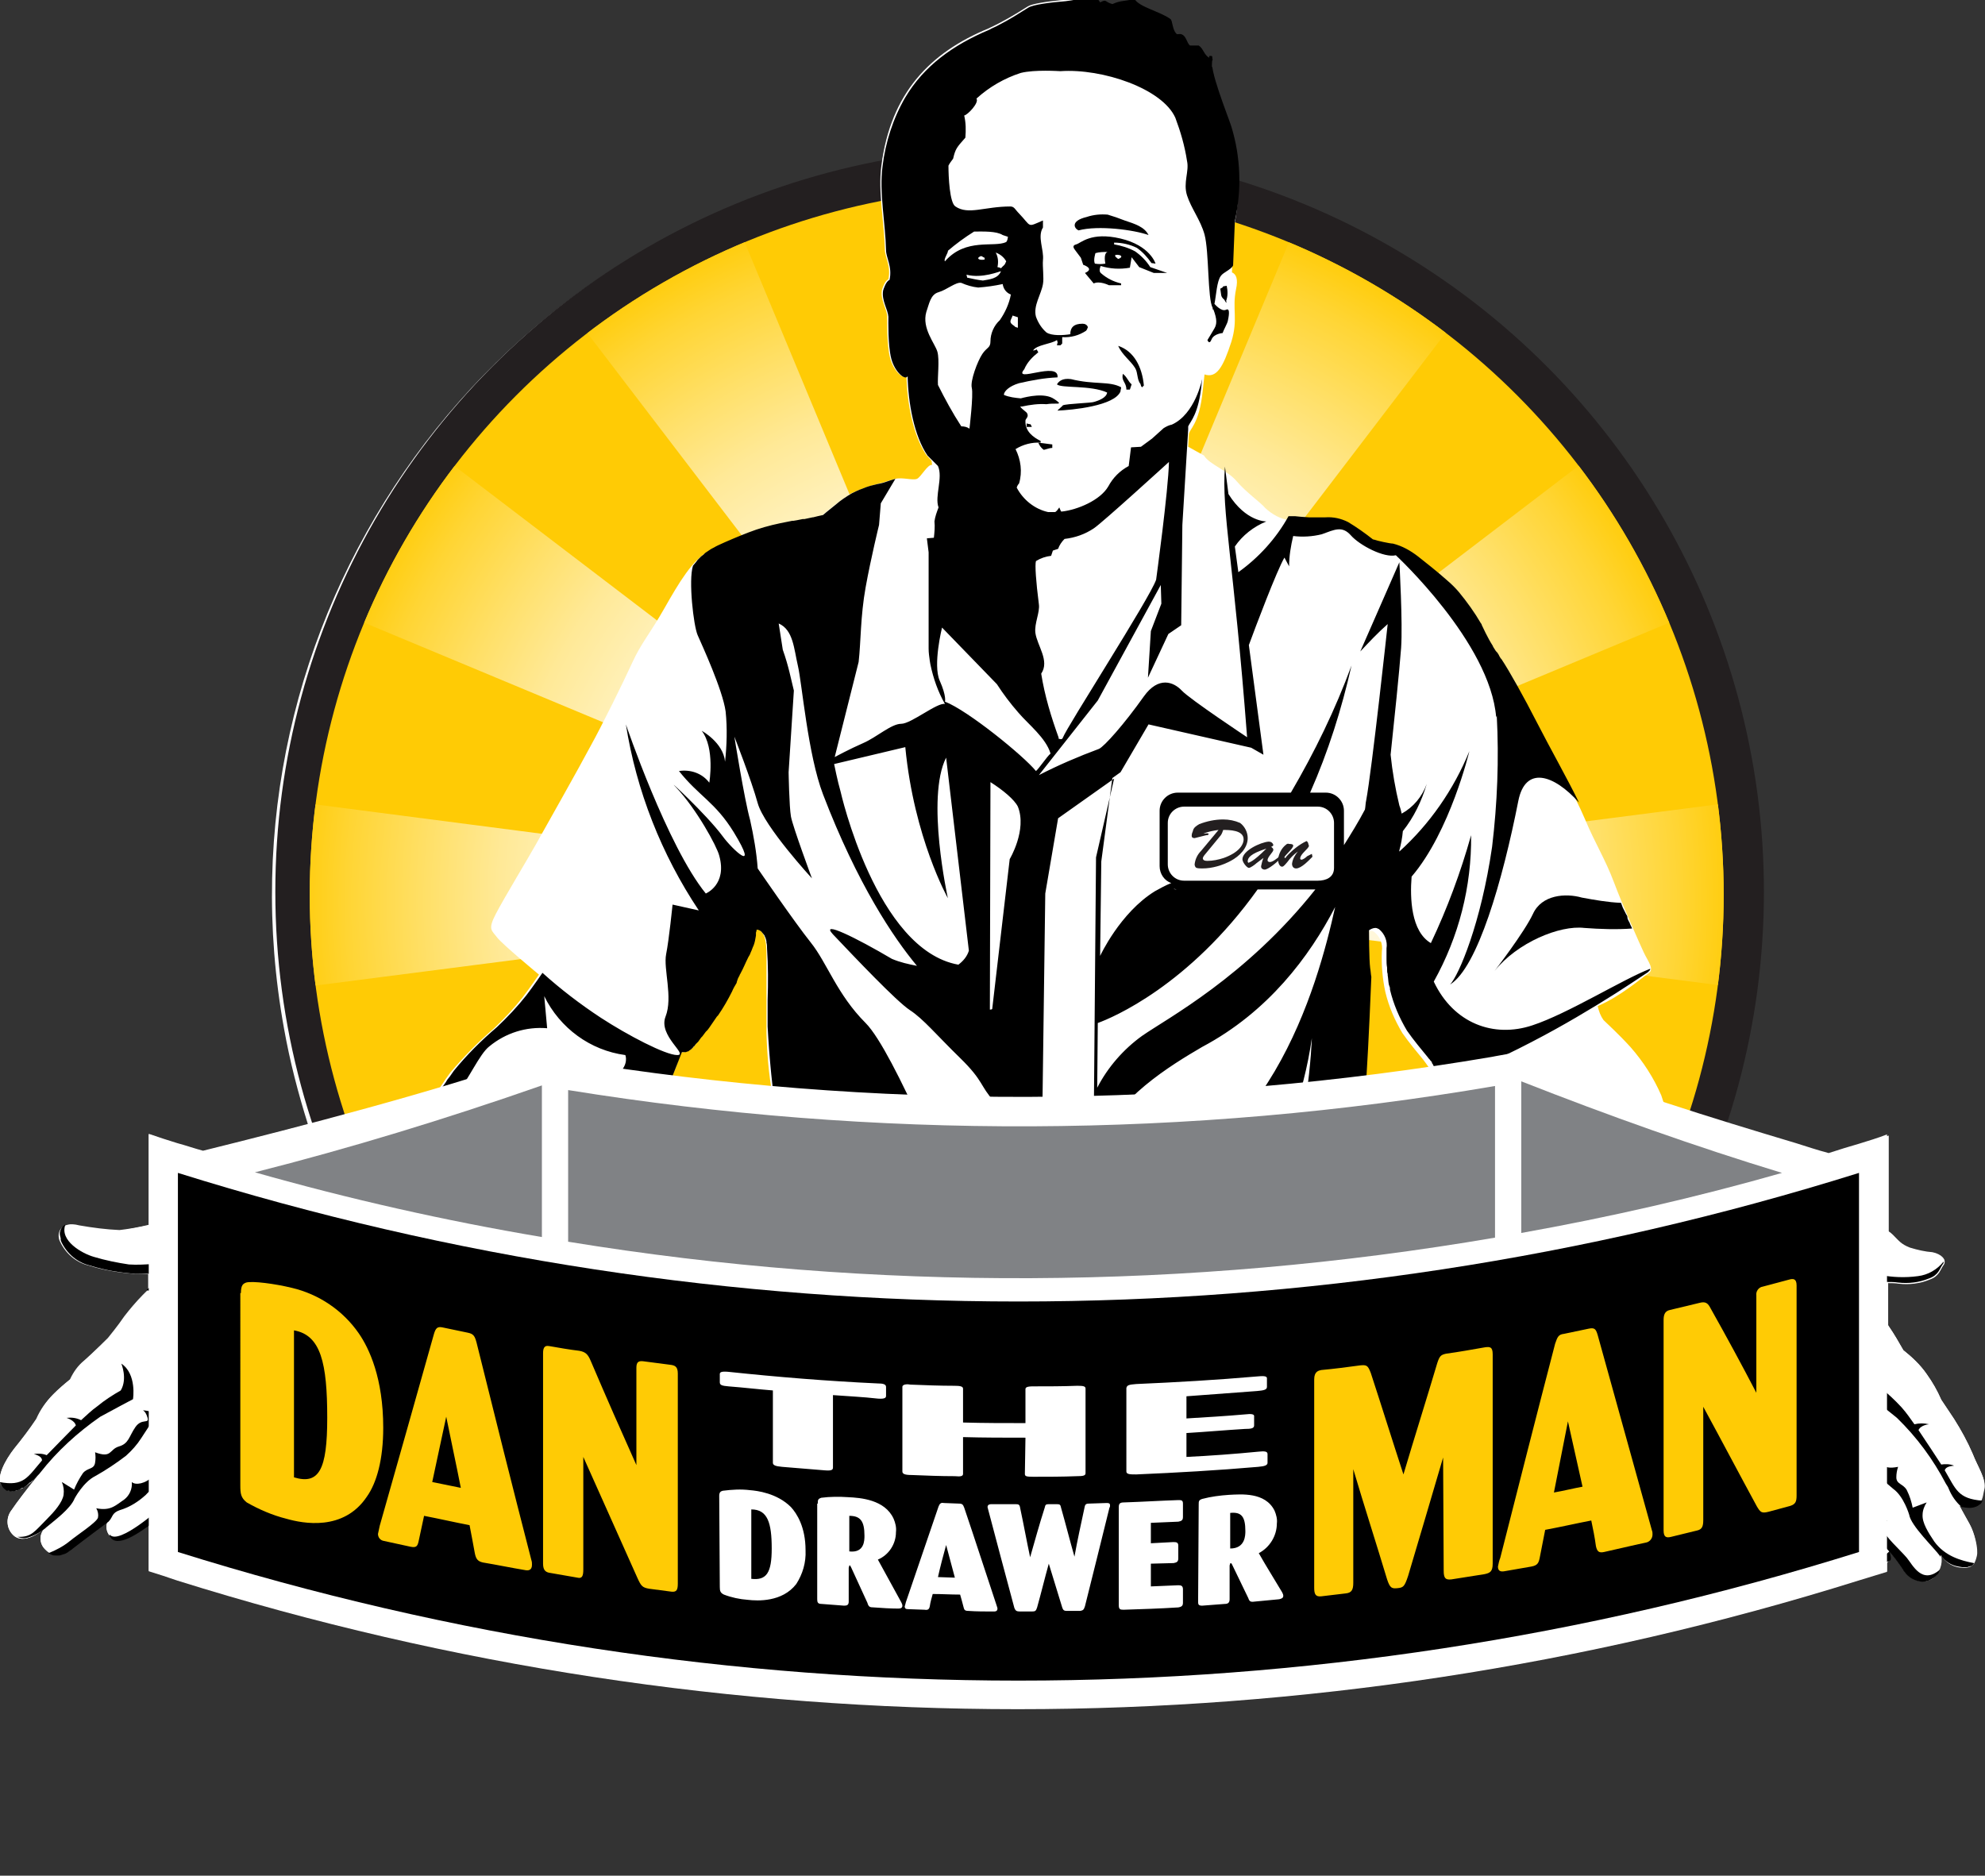 <?xml version="1.0" encoding="utf-8"?>
<!-- Generator: Adobe Illustrator 23.0.2, SVG Export Plug-In . SVG Version: 6.00 Build 0)  -->
<svg version="1.1" id="Layer_1" xmlns="http://www.w3.org/2000/svg" xmlns:xlink="http://www.w3.org/1999/xlink" x="0px" y="0px"
	 viewBox="0 0 340.3 321.6" style="enable-background:new 0 0 340.3 321.6;" xml:space="preserve">
<rect x="0" y="0" width="340.3" height="321.6" fill="#333333" stroke="none"/>
<style type="text/css">
	.st0{fill:#FFFFFF;}
	.st1{fill:#231F20;}
	.st2{clip-path:url(#SVGID_2_);}
	.st3{fill:#FFCB05;}
	.st4{fill-rule:evenodd;clip-rule:evenodd;fill:url(#SVGID_3_);}
	.st5{fill-rule:evenodd;clip-rule:evenodd;fill:#FFFFFF;}
	.st6{fill:none;}
	.st7{fill:#808285;}
</style>
<title>dan-logo</title>
<path class="st0" d="M338.2,249.3c-0.9-2.1-2-4.1-3.2-6c-1-1.5-2.2-3.3-2.2-3.3c-0.7-1.6-1.5-3-2.5-4.4c-1.1-1.6-2.5-2.9-4-4.1
	c-0.8-1.4-1.6-2.8-2.5-4.1l-0.1-0.2v-7.2c0.6,0,1.2,0,1.8,0.1c1.8,0.2,3.6,0,5.3-0.7c1.7-0.6,1.8-1.7,2.4-2.5s-0.4-1.8-1.9-2.1
	c-1.3-0.1-2.6-0.4-3.9-0.8c-1.5-0.6-1.8-1.1-2.9-2.2c-0.2-0.2-0.4-0.4-0.7-0.5v-16.6c-1.6,0.5-3.2,1-4.9,1.6s-3.4,1-5.2,1.6
	c-1.9-0.5-3.7-1.1-5.6-1.7c-4-1.2-8-2.4-12.1-3.7c21.5-67.2-15.6-139.1-82.8-160.5c-0.4-0.1-0.7-0.2-1.1-0.3c0-2.9-0.5-5.7-1.3-8.5
	c-0.6-1.9-4-10.2-3.2-11.5c-0.2-0.4,0.2-0.7-0.6-0.6v0.3c-0.9-0.5-1-1.6-1.8-2.1H204c-0.5-0.4-0.6-1.4-1.2-1.8s-0.9,0.1-1.2-0.3
	c-0.6-0.7-0.6-2.1-0.9-2.4c-1.7-1.3-5.5-2.1-6.2-3.5c-1.9,0.5-2.2,0.2-3.8,0.9c-1.4-0.4-0.9-0.9-2.1-0.3c-0.5-0.8-1.2-1.4-2.1-1.7
	c-0.5-0.3-8.9,0.3-10.3,1.2c-2.2,1.4-4.4,2.7-6.8,3.8c-9.8,4.1-16.4,10.7-18.2,22.8C82.1,40.5,36.1,107,48.7,176.4
	c1,5.6,2.4,11,4.1,16.4c-6.5,1.7-12.7,3.3-18,4.6c-1.5-0.4-2.9-0.9-4.4-1.3c-1.6-0.5-3.2-1-4.9-1.6v15.5c-1.6,0.4-3.3,0.7-5,0.9
	c-2.3-0.1-4.6-0.4-6.9-0.8c-3.4-0.9-3.7,1.6-3.1,2.7c1,2.1,2.8,3.6,5,4.1c2.5,0.8,5.1,1.2,7.7,1.4c0.8,0,1.6,0,2.2,0.1v2.8
	c-1.4,1.4-2.7,2.9-3.9,4.4c-1,1.5-2.8,3.7-2.8,3.7s-2.4,2.4-4.1,3.9c-1,0.8-1.8,1.9-2.4,3.2c-1,0.8-2,1.6-2.9,2.5
	c-1.2,1.2-2.2,2.6-2.9,4.2c-1.2,1.8-2.5,3.5-3.8,5.1C1,250.2-1,253.6,0.5,255c2.4,2.2,5.9-1.9,6.3-2.4c-2.1,2.6-4,5.1-4.8,6.3
	c-1.1,1.4-0.9,3.4,0.5,4.5c0,0,0,0,0,0c2.1,1.5,5.2-1.4,5.2-1.4c-1,1-1,2.6,0,3.6c0,0,0.1,0.1,0.1,0.1c1.4,1.5,3.3,0.6,4.7-0.5
	s6.1-4.6,6.1-4.6c-0.6,0.9-0.4,2.2,0.4,2.9c1.5,1.5,5.1-1.2,6.5-2.2v8c1.6,0.5,3.2,1,4.9,1.6c93.8,29.4,194.4,29.4,288.2,0
	c1.6-0.5,3.3-1,4.9-1.5V268c0.5-0.6,0.6-1.4,0.3-2.2c1,1.1,1.8,2.2,2.6,3.4c0.8,1.4,3.1,2.7,5,1.4c1.1-0.9,1.7-2.4,1.4-3.9
	c0.8,1.3,2.2,2.1,3.7,2.1c1.8,0.1,2.1-0.8,2.4-2s-0.4-4-1.2-5.4s-1.8-3.2-1.8-3.2c4.2,0.8,3.9-1.4,4.3-2.9S339,251.4,338.2,249.3z"
	/>
<circle class="st1" cx="174.8" cy="152.9" r="127.6"/>
<g>
	<defs>
		<circle id="SVGID_1_" cx="174.3" cy="153.4" r="121.2"/>
	</defs>
	<clipPath id="SVGID_2_">
		<use xlink:href="#SVGID_1_"  style="overflow:visible;"/>
	</clipPath>
	<g class="st2">
		<circle class="st3" cx="174.3" cy="153.4" r="121.2"/>
		
			<radialGradient id="SVGID_3_" cx="173.84" cy="169.42" r="124.24" gradientTransform="matrix(1 0 0 -1 0 324)" gradientUnits="userSpaceOnUse">
			<stop  offset="0.2" style="stop-color:#FFFFFF"/>
			<stop  offset="0.3" style="stop-color:#FFFEFB"/>
			<stop  offset="0.4" style="stop-color:#FFFCEE"/>
			<stop  offset="0.5" style="stop-color:#FFF7DA"/>
			<stop  offset="0.6" style="stop-color:#FFF1BC"/>
			<stop  offset="0.71" style="stop-color:#FFE997"/>
			<stop  offset="0.81" style="stop-color:#FFE069"/>
			<stop  offset="0.92" style="stop-color:#FFD534"/>
			<stop  offset="1" style="stop-color:#FFCB05"/>
		</radialGradient>
		<path class="st4" d="M190.2,30l-15.9,123.4L158.4,30H190.2z M222.2,38.6l-47.9,114.8l75.5-98.9L222.2,38.6z M273.2,77.9
			l-98.9,75.5l114.9-47.9L273.2,77.9z M297.7,137.5l-123.4,15.9l123.4,15.9L297.7,137.5z M98.7,54.5l75.5,98.9L126.4,38.5L98.7,54.5
			z M59.4,105.5l114.9,47.9L75.3,77.9L59.4,105.5z M50.8,169.4l123.4-15.9l-123.4-16L50.8,169.4z"/>
	</g>
</g>
<path class="st5" d="M338.2,249.3c-0.9-2.1-2-4.1-3.2-6c-1-1.5-2.2-3.3-2.2-3.3c-0.7-1.6-1.5-3-2.5-4.4c-1.1-1.6-2.5-2.9-4-4.1
	c-0.8-1.4-1.6-2.8-2.5-4.1c-1.1-1.5-2.4-2.9-3-3.9c-0.5-0.8-1-1.5-1.4-2.4l-0.1-2.2c1.5,1.4,3.9,0.8,6.2,1.1c1.8,0.2,3.6,0,5.3-0.7
	c1.7-0.6,1.8-1.7,2.4-2.5s-0.4-1.8-1.9-2.1c-1.3-0.1-2.6-0.4-3.9-0.8c-1.5-0.6-1.8-1.1-2.9-2.2s-2.1-1.1-3.5-1.1
	c-2.2-0.1-4.4-0.3-6.5-0.7c-1.8-0.3-2.4-1.2-4.2-1.2s-5.3,0.8-6.9,0.8s-6.1,0-7.2,0.1c-0.8,0-1.6-0.1-2.4-0.4
	c-0.3-0.9-0.7-1.8-1.1-2.6c-0.6-1-2.5-2.6-3.2-3.7c-1-1.7-1.7-3.6-2.1-5.5c-0.6-3.2-1.5-6.4-2.6-9.6c-1.3-3-3.1-5.8-5.3-8.3
	c-2.2-2.4-4-4-4.6-4.6c-0.5-0.7-0.8-1.5-1-2.4c4-1.7,7.6-4.9,8.7-5.6s-0.1-2.1-0.8-3.6s-3.6-8-5.1-12s-3.2-6.6-5-10.9
	s-5.6-10.8-8.2-15.8s-5.7-10.5-6.8-11.9c-1.1-1.6-2-3.2-2.8-4.9c-1.1-2-2.4-3.8-3.9-5.5c-2.1-2.2-4.5-4.3-6.9-6.1
	c-1.3-1-2.7-1.8-4.3-2.2c-0.6,0-3.5-0.7-3.5-0.7c-1.4-1.1-2.8-2.1-4.3-3c-1.7-1-3.5-0.8-5.1-0.8s-3.7-0.3-4.8-0.3
	c-1.6-0.2-3-1-4.2-2.1c-0.6-0.8-3.3-2.7-4.9-4.6s-4.6-2.8-5.6-4.4l-2.7-1.5l0.1-2c0-1.1,1.8-1.6,2.4-7.7c0.2-1.8,0.3-2.7,0.3-2.7
	c2.1,0.7,3.2-1.3,4.6-5.6c1.2-3.9,0.1-5.6,0.8-9c0.4-1.8,0-2.6-0.7-2.9l0,0l0.3-7.6c1.2-5.4,1-11-0.5-16.2c-0.6-1.9-4-10.2-3.2-11.5
	c-0.2-0.4,0.2-0.7-0.6-0.6v0.3c-0.9-0.5-1-1.6-1.8-2.1H204c-0.5-0.4-0.6-1.4-1.2-1.8s-0.9,0.1-1.2-0.3c-0.6-0.7-0.6-2.1-0.9-2.4
	c-1.7-1.3-5.5-2.1-6.2-3.5c-1.9,0.5-2.2,0.2-3.8,0.9c-1.4-0.4-0.9-0.9-2.1-0.3c-0.5-0.8-1.2-1.4-2.1-1.7c-0.5-0.3-8.9,0.3-10.3,1.2
	c-2.2,1.4-4.4,2.7-6.8,3.8c-9.9,4.1-16.7,11-18.3,23.5c-0.6,4.5,0.5,9.8,0.6,14.4c0,1.3,1.1,2.8,0.6,5.1c-0.6,0.2-1,1.5-1.1,1.8
	c-0.3,1.7,0.8,3.2,0.9,4.5c0,0.7-0.1,4.9,0.5,7.2s2.4,3.8,2.8,3c0.1,4.6,1.1,10.2,3.4,13.6l0.9,1l0.1,0.7c-0.8-0.1-1.9,2.1-2.6,2.4
	s-2.5-0.3-3.7,0s-2.2,0.7-2.8,0.8c-1.6,0.4-3.3,1-4.8,1.7c-1.8,1.2-3.5,2.5-5.1,3.9c-5.2,1.2-2.9,0.7-7.8,1.7
	c-4,0.9-7.9,2.4-11.5,4.3c-2.8,1.5-5.1,5.4-7.6,9.8s-4,6-5.5,9.3s-5.2,10.8-7.2,14.4c-1.9,3.6-8,14.4-9.4,16.9s-5.4,9.1-6.8,11.8
	s-0.7,2.8,0.2,4s7.2,6.4,7.2,6.4s-1.5,2.2-2.8,3.9c-1.5,1.9-3.2,3.7-5,5.4c-2.7,2.3-5.1,4.8-7.4,7.5c-2.2,3-4.1,6.3-5.7,9.7
	c-1.5,3.5-5,8.2-7.3,9.9s-5.8,5.1-8,6.7c-1.2,0.9-2.5,1.5-3.9,1.8c-2-0.7-4-1.2-6.1-1.5c-3.5-0.5-7.1-0.8-10.7-0.9
	c-3.7,0-7.1,0.4-8.8,0.4s-5,1-6.4,1c-2.3-0.1-4.6-0.4-6.9-0.8c-3.4-0.9-3.7,1.6-3.1,2.7c1,2.1,2.8,3.6,5,4.1
	c2.5,0.8,5.1,1.2,7.7,1.4c1.7,0,3.4,0.1,5.1,0.4c-2.6,2-4.8,4.3-6.8,6.9c-1,1.5-2.8,3.7-2.8,3.7s-2.4,2.4-4.1,3.9
	c-1,0.8-1.8,1.9-2.4,3.2c-1,0.8-2,1.7-2.9,2.6c-1.2,1.2-2.2,2.6-2.9,4.2c-1.2,1.8-2.5,3.5-3.8,5.1C1,250.2-1,253.6,0.5,255
	c2.4,2.2,5.9-1.9,6.3-2.4c-2.1,2.6-4,5.1-4.8,6.3c-1.1,1.4-0.9,3.4,0.5,4.5c0,0,0,0,0,0c2.1,1.5,5.2-1.4,5.2-1.4c-1,1-1,2.6,0,3.6
	c0,0,0.1,0.1,0.1,0.1c1.4,1.5,3.3,0.6,4.7-0.5s6.1-4.6,6.1-4.6c-0.6,0.9-0.4,2.2,0.4,2.9c1.5,1.5,5.4-1.5,6.7-2.4
	c0.9-0.7,1.7-1.5,2.4-2.5c1.9-0.7,5.8-4,5.8-4c2.3-1.4,4.5-2.9,6.6-4.4c0,0,1.8-0.3,3-0.6s1.9-0.3,9.1-4.4s8.4-9.2,8.4-9.2
	c1.3-1.6,3-3.9,5-5.2s6.1-3.5,7.6-4.6s7.6-5.8,10.4-7.1c3.6-1.9,7.1-4.1,10.4-6.5c2.4-1.7,6.3-4.8,8.1-6.3c1.5-1.5,2.9-3.2,4.1-4.9
	c2.1-3,3.9-6.3,5.4-9.7c1.6-3.6,2.7-6.2,3.5-7.8c0.5-1.1,0.9-2.3,1.1-3.5c0.9,0.1,1.8-0.3,2.4-1c0.8-1.1,2.8-4,4.7-6.6s2.4-4.9,3-6
	s0.8-1.7,1.4-2.9c0.6-1,1-2.2,1.3-3.3c0.2-0.9-0.2-2,0.9-1.1s1.1,2.9,1.1,4.6s0,10.8,0,13.1c0.1,3.5,0.4,7,1,10.4
	c0.4,2.2,0.7,4.5,0.8,6.8c0.2,2.4,1.8,11.7,1.8,11.7l96.6-0.2c0,0,0.7-5.5,1.1-9.2s0.4-7.9,0.7-10.3s0.5-9.4,0.9-13.1
	c0.3-2.3,0.2-4.6-0.2-6.8c-0.2-1.5-0.2-6.5-0.2-6.5s0.9-0.8,1.7-0.2c1,0.8,1.5,2.1,1.3,3.3c-0.1,2.3,0.1,4.7,0.6,7
	c0.6,2.5,1.6,4.8,2.9,7c1.1,1.6,2.7,3.5,3.6,4.6c0.6,0.8,1.2,1.6,1.6,2.5c0.5,0.3,1.1,0.5,1.7,0.5c0.2,1.3,0.5,2.5,1,3.6
	c0.6,1.1,1.1,3.2,2.1,5.4s2.2,5.7,3.8,9.2s4.9,6.8,6.8,8.7s7,5.1,8.7,6.6s3.2,3,4.8,4.7c1.4,1.6,3,3.1,4.8,4.3c1.3,0.6,3,1.4,3,1.4
	c0.4,2.1,1.1,4.1,1.9,6c1.1,2.1,2.2,5.4,4.1,7c1.8,1.7,3.5,3.4,5,5.3c2.3,1.8,4.8,3.4,7.5,4.7c1.9,1,3.8,2.2,5.5,3.5
	c2.1,1.2,4.2,4.4,6.2,6.8s4.2,4.8,5.7,5.7s3.9,1.1,5,0.4s0.5-2.4,0.5-2.4c1,1.1,1.8,2.2,2.6,3.4c0.8,1.4,3.1,2.7,5,1.4
	c1.1-0.9,1.7-2.4,1.4-3.9c0.8,1.3,2.2,2.1,3.7,2.1c1.8,0.1,2.1-0.8,2.4-2s-0.4-4-1.2-5.4s-1.8-3.3-1.8-3.3c4.2,0.8,3.9-1.4,4.3-2.9
	S339,251.4,338.2,249.3z"/>
<path class="st6" d="M169.8,134.1l-0.1,39c0.2,0,0.3-0.1,0.4-0.1l3-25.7c0,0,3-5,1.3-9C173.9,137.1,172,135.5,169.8,134.1z"/>
<path class="st6" d="M165,73.1c0.5,0,1,0.1,1.4,0.4c0,0,0.6-5.8,0.4-7s1-4.6,1.8-5.8s1.4-1,1.4-2.2c0-1.4,0.6-2.7,1.6-3.6
	c0.9-1.3,1.6-2.8,1.9-4.4c-0.7-0.3-1.2-1-1.3-1.8c-1.4,0.3-2.8,0.5-4.2,0.6c-1-0.1-2-0.4-2.9-0.8c-0.9-0.2-2.6,1.2-3.9,1.6
	s-1.6,2-2.1,3.4c-0.9,2.7,1.5,5.4,1.9,6.8s0,4.4,0.4,5.7C162.3,68.4,163.6,70.8,165,73.1z"/>
<path class="st6" d="M168.8,44.4v-0.3c-0.3-0.1-0.3-0.2-0.6-0.3C167.3,44.2,167.7,44.7,168.8,44.4z"/>
<path class="st6" d="M162.6,154c0,0-5.8-10.3-7.3-25.9L143,131c0,0,0.6,3,1.1,4.7c0,0,6.1,27.2,20.2,29.7c0.8-0.6,1.5-1.4,1.9-2.4
	l-3.9-33.1C158.9,136.8,162.6,154,162.6,154z"/>
<path class="st6" d="M188.2,175.4l-0.1,11.1c1.9-3.5,4.5-6.6,7.7-8.9c4.3-2.9,17.8-10.1,29.6-25.1h-9.9
	C203.8,169.1,190.7,174.5,188.2,175.4z"/>
<path class="st6" d="M177.5,108.6c0.3,2.2,2.5,4.8,1,7c0.6,3.8,1.7,7.4,3,11c0,0,0,0.1-0.1,0.1c0.4,0.2,0.7,0.2,0.8-0.1
	c0.7-1.8,14.9-23.8,16-27.1c0,0,2.1-15.3,2.2-20.2c0,0-11.4,10.5-12.9,11.4c-1.5,1-3.2,1.6-5,1.8c-0.5,0.4-0.8,1-1.1,1.7l-0.9,0.3
	l-0.3,0.9c-0.9,0-1.9,0.3-2.6,0.9c-0.2,0.6,0,3.5,0.5,7.4C178.3,105,177.3,106.9,177.5,108.6z"/>
<path class="st6" d="M165.8,47.6c0.9,0.3,1.8,0.4,2.7,0.5c1.1-0.2,2.6-0.3,3.1-1.6c-0.2,0-3.2,1.3-5.9,0.5
	C165.7,47.2,165.8,47.4,165.8,47.6z"/>
<path class="st6" d="M180.1,129.1c-0.8-2.7-3.8-5-5.5-7c-1.3-1.6-2.5-3.2-3.7-4.9l-9.4-9.7c0,0-1.5,6.4-0.4,9.1s0.9,3.6,0.9,3.6
	c3.9,1.5,13.5,9.3,15.6,11.8C178.1,131.7,179.5,129.7,180.1,129.1z"/>
<path class="st6" d="M172.5,41.5c0.2-0.3,0.2-0.3,0.3-0.9l-0.9-0.3c-1.1-0.7-3.2-0.6-4.9-0.6c-1.6,0.9-3.1,2-4.6,3.3
	c0.2,0.4-0.8,1.5-0.5,1.8C165.6,40.7,170.4,42.5,172.5,41.5z"/>
<path class="st6" d="M173.9,55.9c0.3,0.2,0.1,0.1,0.6,0.3v-1.8l-0.9-0.3C173.3,55,172.8,55.2,173.9,55.9z"/>
<path class="st6" d="M172.5,44.7c-0.4-0.7-1-1.3-1.8-1.5c0.4,0.8,0.5,1.7,0.3,2.5c0.1,0,0.5,0.2,0.6,0.2
	C172.1,45.4,172.2,45.5,172.5,44.7z"/>
<path class="st6" d="M187.9,43.3c0,0-0.4,1.2-0.1,1.8c0.6,0.1,1.2,0.1,1.8,0c0,0-0.4-1.8,0.4-2C189.3,43.1,188.6,43.1,187.9,43.3z"
	/>
<path class="st6" d="M191.2,43.7c0,0.1,0,0.2,0,0.3c0.3,0.1,0.2,0.2,0.5,0.4C192.6,44.1,192.3,43.6,191.2,43.7z"/>
<path d="M3.1,255.5l0.3-0.1l0.1-0.1c0.1-0.1,0.2-0.1,0.3-0.2H4c0.3-0.2,0.6-0.4,0.8-0.6l0.1-0.1l0.2-0.2l0.2-0.1l0.2-0.2l0.2-0.1
	l0.1-0.1l0.4-0.4c0.2-0.3,0.5-0.5,0.7-0.8c2.9-3.7,6.4-6.9,10.3-9.6c2-1.1,5.6-3,5.6-3s0.7-4.3-2-6.1c0,0,1.1,2.6-0.1,4.6
	c-1.4,0.8-2.8,1.7-4,2.7c-1,0.7-1.9,1.6-2.8,2.4c-0.8-0.4-1.6-0.5-2.5-0.4c0,0,1.4,0.4,1.6,1.3c-1.8,1.8-3.8,3.9-4.7,4.8l-0.3,0.3
	c-0.7-0.3-1.5-0.3-2.2-0.2c1.1,0.3,1.4,0.7,1.4,1.1c-2.5,2.9-3.1,4.5-7.3,3.7l0,0H0c0,0.2,0.1,0.3,0.2,0.5c0,0,0,0.1,0,0.1
	c0.1,0.1,0.2,0.3,0.3,0.4c0.1,0.1,0.3,0.2,0.4,0.3l0.1,0.1c0.1,0.1,0.2,0.1,0.3,0.1h0.1c0.1,0,0.2,0,0.3,0.1h0.1
	c0.3,0,0.6,0,0.9-0.1L3.1,255.5z"/>
<path d="M195.5,65.8c0.2,0.5,0,0.3,0.3,0.6l0.3-0.3c-0.3-3.2-1.7-5.9-4.4-6.8c0.7,1.6,2.1,2.5,2.9,3.8
	C195.1,63.9,194.9,65.1,195.5,65.8z"/>
<path d="M20.6,258.9c1.7-0.5,3.2-1.5,4.4-2.6c0.8-1,3.3-2.5,4-3.1c0.9-1,1.7-2.1,2.1-3.3c0.2-0.8,1.5-0.8,3.5-1.2s2-1.3-0.5-1.5
	s-2.8-0.7-3.5-0.2c-0.8,0.5-1.3,1.2-1.5,2.1c-0.2,1-1.1,1.7-2.1,1.5c0,0,0,0-0.1,0c0.3,0.9,0,1.8-0.7,2.5c-1.2,1.3-3,1.6-3.6,1
	c0.1,1.2-0.4,2.3-1.3,3c-1.5,1-2.3,2-4.8,1.5c0.3,0.5,0.4,1.1,0.3,1.6c-0.2,0.8-3.6,3-4.8,4c-1.1,0.9-2.4,1.6-3.7,2.1l0,0
	c0.2,0.1,0.4,0.2,0.6,0.3l0,0c0.2,0.1,0.4,0.1,0.6,0.1c0.1,0,0.2,0,0.3,0H10c0.2,0,0.3,0,0.5-0.1h0.1l0.2-0.1l0.1,0
	c0.3-0.1,0.5-0.2,0.8-0.4l0.1-0.1c0.3-0.2,0.5-0.3,0.7-0.5c1.4-1.1,6.1-4.6,6.1-4.6C19.4,260.1,19.1,259.4,20.6,258.9z"/>
<path d="M41.3,247.3c-0.7,1.1-1.5,2.2-2.4,3.1c-1.7,1.3-3.4,2.5-5.2,3.6c-2,1.2-4.9,3.9-6.1,2.9s0.2,1.4,0.2,1.4s-7.5,6.8-9,4.8v0.3
	c0.1,0.1,0.2,0.2,0.3,0.4c1.5,1.5,5.4-1.5,6.7-2.4c0.9-0.7,1.7-1.5,2.4-2.5c1.9-0.7,5.8-4,5.8-4c2.3-1.4,4.5-2.9,6.6-4.4
	c0,0,1.8-0.3,3-0.6s1.9-0.3,9.1-4.4c0.4-0.2,0.8-0.5,1.2-0.7l0.3-0.2c0.3-0.2,0.5-0.4,0.8-0.5l0.3-0.2c0.3-0.2,0.6-0.4,0.8-0.7
	s0.2-0.2,0.3-0.3l0.4-0.4l0.4-0.4l0.3-0.3c0.3-0.3,0.5-0.6,0.8-0.8l0.1-0.1l0,0C58.4,240.9,45.9,247.8,41.3,247.3z"/>
<path d="M12.8,256.9c0,0,1.5-2.8,3.5-3.8c1.8-1,3.6-2.2,5.3-3.5c1-0.9,1.9-1.9,2.6-3l1.5-2.3l1.3,1.3c0,0,0.7-2,0.3-2.8
	s-2.8-1-2.8-1s0.5,0.2,0.8,1.3s-1,0-2.1,1.6s-1.1,2.8-2.8,3.3s-1.2,2.1-4.1,1c0.1,0.6,0.1,1.2,0,1.8c-0.2,1.2-1.3,0.8-2.1,1.8
	c-0.6,0.9-1.1,1.8-1.5,2.8l-2.1-1.3c0.3,0.7,0.4,1.4,0.3,2.2c-0.2,1.3-1.6,2.9-2.8,4.1c-2.2,2.2-2.7,3.2-5.1,3.1H3
	c0.5,0.2,1,0.3,1.5,0.2l0,0c1.2-0.3,2.3-0.9,3.3-1.7l0,0l0.1-0.1C9.2,260.8,12.1,258.7,12.8,256.9z"/>
<path d="M312.3,221.6c-8.4,3.8-14.8,0.5-14.8,0.5C301.8,228.8,312.3,221.6,312.3,221.6z"/>
<path d="M42.5,237.5c2.5-3.9,5.8-7.2,9.7-9.7C52.2,227.8,44.3,230,42.5,237.5z"/>
<path d="M319.2,220.2l-0.1-1.4l0,0c1.1,1,2.8,1,4.5,1c0.6,0,1.2,0,1.8,0.1c1.8,0.2,3.6,0,5.3-0.7c1.7-0.6,1.8-1.7,2.4-2.5
	c0.1-0.1,0.1-0.2,0.1-0.3c0,0,0-0.1,0-0.1c-1.1,1.4-2.7,2.3-4.4,2.5c-2.2,0.3-4.4,0.2-6.5-0.2c-1.8-0.4-3.9-1.4-5.8-0.6
	c-1.4,0.7-2.7,1.8-3.6,3.1c1.3-0.8,2.9-1.3,4.4-1.4C317.9,219.8,318.6,220,319.2,220.2z"/>
<path d="M296.2,224.8c3.1,4.2,5.9,8.7,8.2,13.4C303.7,232.8,300.7,227.9,296.2,224.8z"/>
<path d="M262.8,156.7c-1.5,3.2-6.6,9.8-6.6,9.8c3.9-4.9,11.2-7.9,15.4-7.4c2.7,0.2,5.5,0.3,8.2,0.1c-0.1-0.3-0.3-0.6-0.4-0.9
	c0-0.1-0.1-0.2-0.2-0.4s-0.2-0.4-0.2-0.6s-0.1-0.4-0.2-0.5l-0.2-0.4l-0.3-0.6l-0.1-0.2l-0.3-0.8c-2.3-0.1-4.5-0.5-6.7-0.9
	C268.4,153.1,264.3,153.4,262.8,156.7z"/>
<path d="M43,226.5c2.8-0.1,5.6-0.4,7.3-3c-5.1,2.2-10.9,2-15.9-0.4C34.5,223.1,36.3,226.7,43,226.5z"/>
<path d="M10.4,212.3L10.4,212.3c0,0.1,0,0.2,0,0.2c0,0,0,0,0,0.1c0,0.1,0.1,0.2,0.1,0.3c1,2.1,2.8,3.6,5,4.1
	c2.5,0.8,5.1,1.2,7.7,1.4c0.5,0,1.1,0,1.5,0h0.5l0,0h0.3h0h0.5l0,0h0.2l0,0h0.4l0.6,0.1l0,0h0.2h0.3l0,0H28h0.2h0.1
	c-0.2,0.1-0.4,0.3-0.6,0.4l-0.1,0.1l-0.7,0.6l-0.1,0.1c-0.2,0.2-0.5,0.5-0.8,0.7l0,0l-0.9,0.8c1.6,0.4,3.2,0.5,4.8,0.5
	c2-0.2,4.7-1.8,3.6-3s-4.7-1.9-7-2c-1.5,0.1-3,0.2-4.4,0.1c-2-0.3-4-0.7-6-1.3c-2.1-0.6-5.9-2.8-4.9-5.5h-0.1
	c-0.6,0.4-1,1.2-0.8,1.9L10.4,212.3z"/>
<path d="M184.9,39.5c3.4-0.9,9.5-0.1,12,0.8c-0.7-1.4-2.3-1.9-4.1-2.5c-1-0.4-1.9-0.7-2.9-1c-1.2-0.1-2.4,0-3.6,0.4
	C183.4,37.9,184.2,39.2,184.9,39.5z"/>
<path d="M176,73.2h0.9c-0.4-0.7,0.1-0.3-0.9-0.6C176,72.8,176,73.1,176,73.2z"/>
<path d="M178.9,77.1c0.1,0.1,0.9-0.3,1.5-0.3v-0.6l-2.4-0.3C178.2,76.4,178.5,76.8,178.9,77.1z"/>
<path d="M187.6,68.9c-0.4,0.2-4.7,0.3-5.4,0.6c0,0.1-0.9,0.8-0.9,0.9c2.5-0.1,9.8-0.8,10.8-3.3c0-0.4,0.1-0.3,0.1-0.7
	c-2-1.1-4.6-0.4-8.6-1.4c-1.5-0.2-2.1,0.4-2.4,0.9c0.7,0.7,5.8,0.1,8.6,1.4C189.7,68.2,188.3,68.7,187.6,68.9z"/>
<path d="M200.1,46.8l-2.9-1c-0.7-1.1-1.6-2-2.6-2.7c-1.1-0.6-2.4-1-3.6-1.2v-0.3c1.3,0,2.7,0.3,3.9,0.9c1,0.7,1.8,1.6,2.5,2.6
	l0.7,0.1c0,0-0.9-3.1-6-4.3s-6.8,0.8-7.6,1s-0.4,0.7-0.1,1.1c0.6,0.8,0.9,1.2,0.9,1.2l0.4,1.2c0,0,0.9,0.3,1,0.7s-0.7,0.7-0.7,0.7
	l1.5,1.8c1-0.5,2.6,0.3,2.6,0.3h2.1v-0.3c-1.3-0.3-2.5-0.9-3.5-1.8c-0.4-0.4,0-1.2,0-1.2c1.6,0.5,3.3,0.6,5,0.3l0.3-1.8l1.3,1.7
	l2.5,1L200.1,46.8z M189.5,45.2c-0.6,0.1-1.2,0.1-1.8,0c-0.3-0.6,0.1-1.8,0.1-1.8c0.7-0.2,1.4-0.2,2.1-0.2
	C189.1,43.4,189.5,45.2,189.5,45.2z M191.7,44.4c-0.3-0.2-0.2-0.2-0.5-0.4c0-0.1,0-0.2,0-0.3C192.3,43.6,192.6,44.1,191.7,44.4z"/>
<path d="M326.9,267.1c-1-1.2-4-3.9-4-4.8c0-0.6,0.2-1.1,0.6-1.6c-2.5,0-3.2-1.1-4.5-2.3c-0.8-0.9-1.1-2.1-0.8-3.2
	c-0.8,0.5-2.5-0.1-3.4-1.6c-0.6-0.7-0.6-1.7-0.2-2.6c-1,0-1.8-0.8-1.8-1.8c0,0,0,0,0-0.1c0-0.9-0.4-1.8-1.1-2.4
	c-0.6-0.6-1-0.2-3.5-0.5s-2.6,0.7-0.8,1.4s3.2,0.9,3.2,1.8c0.3,1.3,0.8,2.5,1.5,3.6c0.5,0.8,2.7,2.7,3.3,3.8c1,1.4,2.4,2.6,3.9,3.4
	c1.4,0.8,1,1.4,1.5,2.2c0,0,1.7,2.1,2.9,3.4l0,0c1,1.1,1.8,2.2,2.6,3.4c0,0.1,0.1,0.2,0.2,0.3c0.7,1,1.8,1.6,3,1.7
	c0.7,0,1.3-0.2,1.9-0.6c0.1-0.1,0.3-0.2,0.4-0.3l0.1-0.1c0.1-0.1,0.1-0.2,0.2-0.2l0.1-0.1c0.1-0.1,0.1-0.2,0.2-0.3c0,0,0-0.1,0-0.1
	c0.1-0.1,0.1-0.2,0.2-0.4C329.5,271.8,327.9,268.3,326.9,267.1z"/>
<path d="M210.3,49l-0.6,0.1c-0.2,0.3,0,0.1-0.5,0.4c0.2,1.1,0,1.3,0.7,1.9c0.3,0.5,0.1,0.3,0.4,0.5l-0.1-0.3
	C210.5,50.8,210.5,49.9,210.3,49z"/>
<path d="M333.4,252.1c0.1-0.4,0.5-0.7,1.6-0.8c-0.7-0.3-1.5-0.3-2.2-0.2c-0.1-0.1-0.1-0.2-0.2-0.3c-0.7-1.1-2.3-3.5-3.7-5.6
	c0.4-0.9,1.8-1,1.8-1c-0.8-0.2-1.7-0.2-2.5,0c-0.7-1-1.4-2-2.2-2.9c-1.1-1.2-2.3-2.3-3.5-3.3c-0.8-2.2,0.7-4.5,0.7-4.5
	c-2.9,1.3-3,5.7-3,5.7s3.2,2.4,5,3.9c3.4,3.3,6.2,7.1,8.4,11.3c0.2,0.3,0.4,0.6,0.5,0.9c0.5,1.2,1.2,2.2,2.2,3.1
	c0.3,0,0.6,0.1,0.8,0.1l0,0c0.7,0.1,1.5,0,2.1-0.4l0,0c0.1-0.1,0.2-0.2,0.3-0.2l0,0c0.2-0.2,0.3-0.4,0.4-0.6
	C335.6,257,335.3,255.3,333.4,252.1z"/>
<path d="M193.1,66.8h0.6l0.3-0.9c-0.6-0.5-0.8-1.3-1.5-1.8C192.2,65.4,193.1,65.5,193.1,66.8z"/>
<path d="M331.6,264.3c-1-1.5-2.1-3.2-2-4.6c0-0.7,0.3-1.5,0.7-2.1l-2.4,0.9c-0.2-1-0.5-2-1-3c-0.6-1.1-1.8-1-1.8-2.2
	c0-0.6,0.1-1.2,0.3-1.8c-3.1,0.6-2.4-0.9-3.9-1.7s-1.3-1.9-2.2-3.8s-2.4-0.9-1.8-2s1-1.2,1-1.2s-2.5-0.3-2.9,0.5s-0.2,2.8-0.2,2.8
	l1.5-1.1l1,2.5c0.5,1.2,1.2,2.4,2.1,3.4c1.4,1.6,2.9,3,4.6,4.4c1.8,1.3,2.7,4.4,2.7,4.4c0.3,1.9,4.2,5.6,5.3,7.1c0,0,0,0.1,0.1,0.1
	c0-0.2,0-0.3,0-0.3l0,0c0.7,1.1,1.8,1.8,3.1,2l0.6,0.1h0.7c0.1,0,0.3,0,0.4-0.1h0.1c0.1,0,0.2-0.1,0.3-0.1l0.1,0
	c0.1-0.1,0.2-0.1,0.2-0.2l0.1-0.1c0.1-0.1,0.1-0.1,0.1-0.2c0,0,0-0.1,0-0.1V268C336.2,267.6,333.4,266.8,331.6,264.3z"/>
<path d="M323.9,266c-2.9,3-8.1-2-9.5-5s-7.7-9-11-10.7s-8.7-4.7-12.3-8.7c-3-3.3-5.4-9.4-5.8-13.1s0.2-7.8,4.2-13.5
	c-3.3,2.2-6,5.1-7.8,8.6c-3-2.8-9-8.4-12-11.1c-4-3.7-9.3-9.7-12-17.7c-1.4-4.2-1.9-8.6-1.5-13c0.6-0.3,1.2-0.6,1.9-0.9
	c6.2-3,11.1-5.8,15.7-8.6s7.6-4.9,8.7-5.6l0,0c0.1-0.1,0.2-0.2,0.3-0.3l0,0c0.1-0.1,0.1-0.2,0.1-0.3l0,0c-4.7,1.8-14.1,7.7-20.2,9.7
	c-6.6,2.2-13.5-0.3-16.9-7.5c4.3-7.7,6.5-16.3,6.4-25.1c-1.8,6.4-4.1,12.6-6.9,18.5c-3.4-2-3.6-7.7-3.3-11.4
	c6.6-7.7,9.9-21.5,9.9-21.5c-2.7,6.6-6.8,12.5-12,17.2c0-0.1,0-0.2,0-0.2c0.3-1.1,0.5-2.2,0.6-3.3c1.9-2.4,3.2-5.1,4.1-8.1
	c-0.8,2.2-2.3,4-4.3,5.1c-0.1-0.4-0.2-0.9-0.4-1.4c-0.7-2.9-1.2-5.8-1.5-8.7c0.6-5.6,1.5-14.3,1.8-18.3c0.3-4.3-0.3-14.7-0.3-14.7
	l-6.7,15.3c1.5-1.6,3-3.2,4.7-4.7c0,0-2.7,25-3.7,30.3c-0.1,0.4-0.1,1-0.2,1.5c-1.1,2.1-2.4,4.2-3.6,6.1v-5.9c0-1.7-1.4-3.1-3.1-3.1
	h-2.7c3.1-7,5.4-14.3,7.1-21.8c-2.8,7.6-6.3,14.8-10.4,21.8h-19.4c-1.7,0-3.1,1.4-3.1,3.1v9.5c0,1.3,0.8,2.5,2,2.9l0,0
	c-1,0.4-1.9,0.9-2.8,1.4c-6,3.7-9.4,11.1-9.4,11.1l0.2-16.2l1.9-14.3l1.4-1l4.8-8.2l17.6,4l2.1,1.2l-2.5-18.8c1.1-3,4.8-12.8,6.1-15
	l0.8,1.5c0-1.8,0.3-3.5,0.7-5.2c1.6,0.2,3.3,0.1,4.9-0.3c2.2-0.8,3.5-1.5,5,0.2s5.7,3.9,7.7,3.4c0,0,16.2,15,17.2,27.8l0.1-0.3
	c0.4,7.5,0.1,15-0.8,22.5c-1.9,13.1-5.7,22-7.2,23.6c4.7-2.9,9-17.8,11.7-31.5c1.2-6,6-4.6,10.4,0.3c-2-4.1-5-9.4-7.2-13.7
	s-4.7-8.8-6.1-10.9l-0.1-0.1c-0.1-0.1-0.1-0.2-0.2-0.3l-0.1-0.2l-0.1-0.2c-0.1-0.1-0.1-0.2-0.2-0.3s-0.3-0.3-0.4-0.5l0,0
	c-0.1-0.2-0.3-0.4-0.4-0.7l0,0c-0.9-1.4-1.7-3.2-1.9-3.6l0,0v-0.1l-0.1-0.1c-1.1-1.9-2.4-3.7-3.8-5.4c-0.6-0.7-1.2-1.3-1.9-1.9
	c-2-1.8-4-3.3-5.1-4.2c-1.3-1-2.7-1.8-4.3-2.2c-0.5,0-2.8-0.5-3.3-0.7h-0.1c-1.4-1.1-2.8-2.1-4.3-3c-1.2-0.6-2.5-0.9-3.9-0.8h-1.3
	c-0.4,0-0.9,0-1.4,0h-0.1l-1.4-0.1l-1-0.1h-0.3h-0.3h-0.5c-2.1,3.8-5.1,7.1-8.6,9.6l-0.6-4.4c1.3-1.9,3.2-3.4,5.4-4.3
	c0,0-3.5,0.1-6.5-4.7l-0.6-4.7c-0.6,7.7,1.5,16.2,3.8,46.4c0,0-9.8-6.5-11.2-8s-4-2.5-6.5,1c-3.4,4.8-6.8,8.6-7.7,9
	c-3.5,1.3-7,2.8-10.3,4.5l10.1-12.8l10.8-19.8l0.1,3.2l-1.8,4.7l-0.5,8l3.5-7.5l2.2-1.5l0.2-17.2l1-16.4c0-0.1,0-0.1,0-0.2l0,0
	c0,0,0-0.1,0-0.1v-0.1v-0.1c0.4-0.9,1.8-2.1,2.3-7.3l0,0c0-0.2,0.1-0.5,0.1-0.8c0,0-1.2,6-5.2,7.8c-0.5,0.1-0.9,0.3-1.4,0.6l-2,1.8
	l-1.9,1.4l-1.7,0.1l-0.4,3.2c-1.5,0.8-2.7,2-3.5,3.5c-1.4,2.4-5.3,4-7.9,4.3h-0.2c-0.1-0.2-0.2-0.5-0.3-0.7
	c-0.2,0.3-0.4,0.6-0.7,0.8c-0.4,0-0.8,0-1.2,0c-2.3-0.5-4.3-2.1-5.4-4.2c0.1-0.3,0.2-0.5,0.4-0.7c0.6-2,0.3-4.1-0.6-5.9
	c1.3-0.8,2.8-1.2,4.3-1.1v-0.3c-1.2-0.6-2.7-1.6-2.6-3.5c0-0.3,0.6-0.6,0.3-1.2c-0.1-0.3-0.9-0.7-1.2-1.2h0.3
	c1.4-0.3,2.8-0.5,4.2-0.4c0.6-0.1,1.2-0.1,1.9-0.1c0.6,0,0-0.4-0.6-0.8c-1.6-1.1-4.6-0.4-5.7-0.1c-1-0.1-2-0.2-2.9-0.6
	c0-0.6,0.9-1.5,2.6-2c2.2-0.5,4.3-0.9,6.6-1c0.3-2.9-7.8,1.1-5.7-1.4c0.5-1.2,1.4-2.1,2.4-2.9c-0.5-0.8,0-0.4-0.9-0.3
	c0.6-1,3.1-1.1,4.1-1.8c0.2,0.7,0.1,0.2,0,0.9h0.6l0.3-0.3v-1.1c1.5,0.1,2.9-0.3,4.1-1.1c0.2-0.3,0.1-0.1,0.3-0.6
	c-0.1-0.4-0.5-0.6-0.9-0.6c-1.6,0-2,0.7-2.1,1.5v0.3c-1.2,0.2-3.2,0.3-4.1-0.3c-0.8-0.7-1.4-1.6-1.8-2.7c-0.5-1.9,0.9-3.8,1.2-5.6
	c0.2-1-0.1-3,0-4.1c0.2-1.8-1-4,0-5.6v-1.2c-2.8,1.2-1.9,1.1-4.1-1.2c-0.7-0.7-0.8-1.2-1.5-1.2c-4.4,0-7.2,1.5-9.4,0
	c-1-0.6-1.2-5.1-1.2-7c0.2-0.4,0.5-0.8,0.8-1.2c0.4-1.7,0.6-1.9,2.1-3.6c0.1-1.3,0.1-2.5-0.2-3.8c0.6-0.1,2.6-2.2,2.1-2.9
	c2.2-2,4.8-3.5,7.6-4.4c2.4-0.6,6.6-0.3,6.8-0.3c7.2-0.5,17.5,3,19.7,8c0.9,2.4,1.6,4.8,2,7.4c0.4,1.8-0.7,3.7,0,5.9s2.3,4.2,3,6.7
	c0.8,3,0.5,11,1.4,12.6v0.3c0,0,0.1-0.1,0.1-0.1c0.7,1.8,0.6,2.6,0.2,3.3s-1.2,2-1.2,2s0.3,0.9,0.7-0.1s1.9-1.1,1.9-1.1
	c0.2-0.6,0.8-1.6,0.9-2.1s0.5-2.3-0.3-1.9s-1.9-0.9-2-1c0.3-1.4,0.4-3.9,1.1-4.8c0.4-0.6,1.8-1.1,2.1-1.8l0.3-7.6
	c1.2-5.4,1-11-0.6-16.2c-0.6-1.9-4-10.2-3.2-11.5c-0.2-0.4,0.2-0.7-0.6-0.6v0.3c-0.9-0.5-1-1.6-1.8-2.1H204
	c-0.5-0.4-0.6-1.4-1.2-1.8s-0.9,0.1-1.2-0.3c-0.6-0.7-0.6-2.1-0.9-2.4c-1.7-1.3-5.5-2.1-6.2-3.5c-1.9,0.5-2.2,0.2-3.8,0.9
	c-1.4-0.4-0.9-0.9-2.1-0.3c-0.5-0.8-1.2-1.4-2.1-1.7C185.3,0,184,0,182.7,0.2c-2.6,0.2-5.6,0.6-6.4,1.1c-1.6,1-3.3,2.1-5.1,3
	c-0.5,0.3-1.1,0.5-1.6,0.8c-6.2,2.6-11.2,6.2-14.4,11.6c-2.1,3.6-3.4,7.7-3.9,11.8c-0.6,4.5,0.5,9.8,0.6,14.4c0,1.3,1.1,2.8,0.6,5.1
	c-0.6,0.2-1,1.5-1.1,1.8c-0.3,1.7,0.8,3.2,0.9,4.5c0,0.7-0.1,4.9,0.5,7.2s2.4,3.8,2.8,3c0.1,4.6,1.1,10.2,3.4,13.6l1.8,1.8
	c0.9,2-0.6,5.2,0.1,7.1c-0.3,0.8-0.6,1.6-0.7,2.4c0.1,0.9,0,1.9-0.1,2.8l-1.2,0.1l0.3,2.4v16.5c0,0.7,0.1,1.4,0.2,2.1l0.1,0.6
	c0.5,2.4,1.3,4.7,2.5,6.8c-1.3-0.3-5.8,3.4-7.5,3.4s-4.2,2.3-6.5,3.3c-2.3,1-4.9,2.4-4.9,2.4l4.1-16.3c0.4-3.5,0.3-7.8,1.2-12.8
	s2.3-10.7,2.3-10.7l0.3-3.7l2.5-4.2c-1.1,0.3-2,0.7-2.6,0.8l-0.5,0.1l-0.4,0.1l-0.8,0.2c-0.4,0.1-0.9,0.3-1.4,0.5
	c-0.6,0.2-1.2,0.5-1.8,0.8c-1,0.6-1.9,1.2-2.7,1.9c-1.4,1.1-2.2,1.8-2.2,1.8l0,0l0,0l-0.9,0.2l-0.4,0.1l-0.4,0.1h-0.1l-1.4,0.3h-0.1
	h-0.2l-0.5,0.1l0,0l-0.5,0.1l0,0l-0.6,0.1h-0.1h-0.1l-1,0.2l-1,0.2c-1.9,0.4-3.7,0.9-5.5,1.6c-1.8,0.7-3.7,1.5-5.2,2.2l-0.4,0.2
	c-0.3,0.2-0.6,0.3-0.9,0.5c-0.3,0.2-0.6,0.4-0.9,0.6l-0.3,0.3l-0.4,0.3l-0.1,0.1c-0.2,0.2-0.3,0.3-0.5,0.5l0,0l-0.3,0.4l-0.5,0.6
	c-0.8,2.5,0.1,10.3,0.8,11.9s4.3,9.4,4.8,13.1c0.3,2.9,0.2,5.8-0.1,8.6c-0.3-3.3-4-5.3-4-5.3c2.3,3,1.3,8.9,1.3,8.9
	c-1.2-1.6-3.2-2.3-5.2-2c3.4,4.3,6.2,5.3,9.4,10.5c4.5,7.4-0.3,2.9-1.9,0.7c-2.8-3.8-10.2-10.6-8-8.4c3.5,3.7,7,10.1,7.4,11.7
	c1.4,5-2.3,6.5-2.3,6.5c-6.6-8.1-13.7-29-13.7-29c1.8,11.4,6.1,22.3,12.5,31.9l-4.5-1c0,0-0.6,6-1.1,8.5s1.2,7.4-0.1,10.7
	s4,6.6,2,6.6s-8.5-3.4-13.1-6.4c-3.5-2.3-6.9-4.9-10-7.7c0,0-1.5,2.2-2.8,3.9c-1.5,1.9-3.2,3.7-5,5.4c-2.7,2.3-5.2,4.8-7.4,7.5
	l-0.7,1l-0.4,0.5l0,0l-0.3,0.5l-0.5,0.7l0,0l-0.1,0.2l-0.1,0.1c-0.2,0.3-0.4,0.6-0.6,0.9v0.1l-0.1,0.1l0,0c-0.2,0.4-0.4,0.7-0.6,1.1
	v0.1c-0.2,0.4-0.4,0.8-0.6,1.2l0,0c-0.4,0.8-0.8,1.6-1.2,2.4l0,0c2.1-1.1,3.9-2.6,5.4-4.5c2.4-3,4.2-7.3,5.9-8.6
	c2.8-2.3,6.3-3.4,9.9-3.1l-0.5-5.5c2.7,5.5,7.9,9.3,13.9,10.1c0,0,0.7,1.6-1.3,3.3s-12.4,11.3-13.7,14.9s-8.6,14.2-11.9,16.2
	s-6.9,8-14.4,7.3c-2.5-0.2-4.9-1-6.9-2.4c0.8,1.3,1.5,2.6,2.2,4c0.9,2,1.3,4.2,1.2,6.3c-0.1,1.8-0.4,3.5-0.8,5.2
	c0,0,0.7-0.8,1.6-1.9l0,0c0.3-0.3,0.5-0.6,0.8-0.9l0.1-0.1l0,0c0.2-0.3,0.5-0.6,0.8-0.8l0,0l0,0c0.5-0.5,1.1-1,1.7-1.4l0.6-0.4l0,0
	l0.1-0.1l0,0l0.7-0.4l0,0l0.3-0.2c2.5-1.6,5.1-3.1,6.8-4.1l1-0.7l0,0l0.3-0.2l0.5-0.4h0.1l0.7-0.5l0,0l0,0c3.8-2.8,7.8-5.3,11.9-7.5
	c0.5-0.2,0.9-0.5,1.4-0.8l0,0l0,0l0,0c0.8-0.5,1.5-1,2.1-1.4l0.1-0.1l0.8-0.6l0.1-0.1l0.1-0.1l0,0l0.7-0.5l0.9-0.7l0.1-0.1l0.1-0.1
	l0.3-0.2l0.2-0.1l0.2-0.1l0.3-0.2l0.5-0.4l0.2-0.2l0.2-0.2l0,0c1.5-1.2,3-2.4,4.3-3.6c3.1-2.6,5.3-6.2,7.1-9l0,0
	c0.2-0.4,0.5-0.9,0.8-1.4l0,0l0.1-0.1l0,0c0.2-0.5,0.5-0.9,0.7-1.4l0,0v-0.1l0,0c0.2-0.5,0.5-0.9,0.7-1.4v-0.1
	c0.2-0.5,0.5-1,0.7-1.5c0.8-1.8,1.4-3.3,2-4.6c1.4-3.5,2.6-6.6,2.6-6.6h0.4h0.2h0.1l0.2-0.1l0,0c0.2,0,0.3-0.1,0.4-0.2l0,0
	c0.2-0.1,0.3-0.2,0.4-0.3l0,0l0.2-0.2c0.1-0.1,0.1-0.2,0.2-0.2l0.3-0.4l0,0l0,0l0.1-0.1l0.1-0.1l0.2-0.2l0,0l0.5-0.7l0.2-0.2
	l0.6-0.8l0.2-0.2c0,0,0.1-0.1,0.1-0.1l0.3-0.4l1.3-1.9l0.1-0.1l0.1-0.1l0,0l0,0c0.9-1.3,1.7-2.7,2.4-4.1c0.2-0.5,0.5-1,0.8-1.5l0,0
	v-0.1l0.2-0.6l0,0l0,0l0,0l0.2-0.4c0.1-0.1,0.1-0.3,0.2-0.4c0.6-1.1,0.8-1.7,1.4-2.9c0.2-0.3,0.3-0.5,0.4-0.8
	c0.2-0.4,0.3-0.8,0.5-1.2c0.2-0.5,0.3-1.1,0.4-1.7l0,0l0,0v-0.1c0-0.1,0-0.2,0-0.3l0,0c0-0.1,0-0.2,0.1-0.4l0,0v-0.2h0.1
	c0,0,0.1,0,0.1,0l0,0c0.1,0,0.2,0.1,0.3,0.1l0,0c0.1,0.1,0.2,0.1,0.3,0.2c0.2,0.2,0.3,0.4,0.5,0.6l0,0c0.1,0.1,0.1,0.3,0.2,0.4l0,0
	c0,0.1,0.1,0.2,0.1,0.3s0.1,0.3,0.1,0.4l0,0c0,0,0,0,0,0.1c0,0,0,0,0,0.1l0,0c0.1,0.3,0.1,0.7,0.1,1l0,0c0.2,3,0.2,5.9,0.1,8.9
	c0,1.6,0,3.2,0,4.5c0.3,5.5,0.8,10.9,1.7,16.3c0.6,3,1.2,9.2,1.5,12.3l0,0v0.1v0.2c0.1,0.7,0.2,1.2,0.2,1.5l16.4,0.1h12.4
	c0,0-10.5-26.2-15.4-31.1s-6.6-10.3-9.4-13.8s-9.1-12.7-9.1-12.7c-0.2-2.8-0.7-5.6-1.3-8.3c-1-3.6-2.7-14.3-2.7-14.3s2.9,7.4,4,11.4
	s9.3,12.9,9.3,12.9s-3.3-8.9-3.6-10.6s-0.4-7.6-0.4-7.6l0.9-14c-0.5-2-0.9-4.2-1.9-7l-0.7-4.5c2.5,1.1,2.6,4.3,3.3,7.3
	s1.7,15.2,4.3,22c5.9,15.4,12.1,24.6,16.1,29.4c-1.5-0.3-2.9-0.6-4.3-1.2c-6.1-3.6-12.4-6.7-10.1-4.2c3.8,4,10.9,11.5,13.2,13
	s4.5,4.2,8.6,8.2s3.4,4.8,5.8,7.4c2.2,2.5,3.9,15.3,4.1,16.8h4l0.7-52.4l2.2-12.9l9.6-6.8l-3.1,13.5l-0.5,58.6h1l0.1-9.3
	c2.7-7.9,12.3-13.7,17.6-16.8c11.3-6,18.4-15.5,22.8-24c-3,13.5-11.5,45-39.5,50h25.1c5.5-8.3,9-17.7,10.4-27.5
	c0,0-0.6,17.8-6.1,27.5h13.5h0.1c0,0,0.7-5.5,1.1-9.2s0.4-7.9,0.7-10.3c0-0.1,0-0.2,0-0.3c0.5-8,0.8-15.9,0.9-18.2l0,0
	c-0.1-0.5-0.1-1-0.2-1.5c-0.2-1.5-0.2-6.5-0.2-6.5c0.3-0.2,0.7-0.4,1.1-0.4c0.2,0,0.4,0.1,0.6,0.2c1,0.8,1.5,2.1,1.3,3.3
	c0,0.2,0,0.4,0,0.6c0,0.1,0,0.1,0,0.2v0.8c0,0.1,0,0.2,0,0.3c0,0.4,0,0.9,0.1,1.4v0.1c0,0.1,0,0.1,0,0.2c0,0.3,0,0.5,0.1,0.8
	c0,0.1,0,0.1,0,0.2c0.1,0.6,0.1,1.1,0.2,1.6l0.1,0.3c0.1,0.2,0.1,0.4,0.1,0.6c0.6,2.5,1.6,4.8,2.9,7c1.1,1.6,2.7,3.5,3.6,4.6
	c0.1,0.2,0.3,0.3,0.4,0.5l0.1,0.1c0.1,0.1,0.2,0.2,0.2,0.4l0.1,0.1l0.2,0.4l0.1,0.1l0.2,0.3c0,0,0,0,0,0.1l0,0l0.1,0.3l0,0v0.1l0,0
	c0,0,0,0.1,0,0.1l0.1,0.1c0.5,0.3,1.1,0.4,1.6,0.4c0.2,1.3,0.5,2.5,1,3.6c0.6,1.1,1.1,3.2,2.1,5.4s2.2,5.7,3.8,9.2
	c1.4,3.1,4.1,6,6,7.9l0.8,0.8c1.8,1.8,6.4,4.7,8.4,6.3l0.4,0.3c1.7,1.6,3.2,3,4.8,4.7c1.4,1.6,3,3.1,4.8,4.3c1,0.5,2.2,1,2.7,1.3
	l0.3,0.1c0.4,2.1,1.1,4.1,1.9,6c1.1,2.1,2.2,5.4,4.1,7c1.8,1.7,3.5,3.4,5,5.3c2.3,1.8,4.8,3.4,7.5,4.7c1.9,1,3.8,2.2,5.5,3.5
	c2.1,1.2,4.2,4.4,6.2,6.8s4.2,4.8,5.7,5.7c1,0.5,2.2,0.8,3.3,0.8c0.6,0,1.2-0.1,1.7-0.4C324.5,267.6,323.9,266,323.9,266z
	 M178.1,103.6c-0.5-3.9-0.7-6.8-0.5-7.4c0.8-0.5,1.7-0.8,2.6-0.9l0.3-0.9l0.9-0.3c0.2-0.6,0.6-1.2,1.1-1.7c1.8-0.2,3.5-0.8,5-1.8
	c1.4-0.9,12.9-11.4,12.9-11.4c-0.1,4.9-2.2,20.2-2.2,20.2c-1.1,3.2-15.3,25.2-16,27.1c-0.1,0.3-0.4,0.3-0.8,0.1c0,0,0.1,0,0.1-0.1
	c-1.3-3.6-2.4-7.2-3-11c1.5-2.2-0.7-4.8-1-7C177.3,106.9,178.3,105,178.1,103.6z M173.6,54.1l0.9,0.3v1.8c-0.5-0.2-0.3,0-0.6-0.3
	C172.8,55.2,173.3,55,173.6,54.1L173.6,54.1z M162.5,43c1.4-1.2,2.9-2.3,4.5-3.3c1.6,0,3.8-0.1,4.9,0.6l0.9,0.3
	c-0.1,0.6-0.1,0.6-0.3,0.9c-2.1,1-6.9-0.8-10.5,3.3C161.7,44.5,162.6,43.3,162.5,43z M171.6,46.5c-0.5,1.3-2,1.4-3.1,1.6
	c-0.9-0.1-1.8-0.3-2.7-0.5c0-0.2-0.1-0.3-0.1-0.5C168.4,47.8,171.4,46.5,171.6,46.5L171.6,46.5z M168.2,43.9
	c0.3,0.1,0.3,0.2,0.6,0.3v0.3C167.7,44.7,167.3,44.2,168.2,43.9L168.2,43.9z M171,45.8c0.2-0.9,0.1-1.8-0.3-2.5
	c0.8,0.3,1.4,0.8,1.8,1.5c-0.3,0.8-0.4,0.6-0.9,1.2C171.5,45.9,171.1,45.8,171,45.8z M160.7,60.3c-0.4-1.4-2.7-4-1.9-6.8
	c0.5-1.4,0.7-3,2.1-3.4s3-1.8,3.9-1.6c0.9,0.4,1.9,0.7,2.9,0.8c1.4-0.1,2.8-0.3,4.2-0.6c0.1,0.8,0.6,1.5,1.4,1.8
	c-0.3,1.6-1,3.1-1.9,4.4c-1,0.9-1.6,2.3-1.6,3.6c0,1.2-0.6,1-1.4,2.2s-2.1,4.6-1.8,5.8s-0.4,7-0.4,7c-0.4-0.3-0.9-0.4-1.4-0.4
	c-1.5-2.3-2.8-4.7-4-7.1C160.7,64.7,161.1,61.7,160.7,60.3z M164.3,165.4c-14.1-2.5-20.2-29.7-20.2-29.7c-0.5-1.7-1.1-4.7-1.1-4.7
	l12.2-2.9c1.5,15.6,7.3,25.9,7.3,25.9s-3.8-17.2-0.3-24.1l3.9,33.1C165.8,164,165.1,164.8,164.3,165.4z M173.1,147.3l-3,25.7
	c-0.1,0.1-0.3,0.1-0.4,0.1l0.1-39c2.2,1.4,4.1,3,4.7,4.2C176.1,142.3,173.1,147.3,173.1,147.3L173.1,147.3z M162,120.3
	c0,0,0.3-0.9-0.9-3.6s0.4-9.1,0.4-9.1l9.4,9.7c1.1,1.7,2.3,3.3,3.7,4.9c1.7,2,4.7,4.3,5.5,7c-0.6,0.5-2,2.6-2.5,3
	C175.5,129.6,165.9,121.8,162,120.3L162,120.3z M201.8,152.5c-0.2,0-0.4,0-0.6-0.1C201.4,152.4,201.6,152.5,201.8,152.5z
	 M195.8,177.6c-3.2,2.3-5.9,5.4-7.7,8.9l0.1-11.1c2.5-0.9,15.6-6.4,27.4-22.9h9.9C213.6,167.5,200.1,174.6,195.8,177.6L195.8,177.6z
	 M228.7,148.8c0,1.6-1.3,2.2-2.8,2.2H203c-1.6,0-2.8-1.3-2.8-2.8v-7.1c0-1.6,1.3-2.8,2.8-2.8h22.9c1.6,0,2.8,1.3,2.8,2.8
	L228.7,148.8z"/>
<path class="st0" d="M318.7,196.1c-1.7,0.5-3.4,1-5.2,1.6c-1.9-0.5-3.7-1.1-5.6-1.7c-14.7-4.4-29.6-9-44.6-14.9
	c-0.6-0.3-1.3-0.6-1.9-0.9h-0.1c-1.7,0.3-3.3,0.6-5,0.9l-0.5,0.1l0,0c-52.4,8.9-105.9,9.2-158.4,0.6l-5-0.8h-0.1l-1.8,0.6
	c-15.7,5.5-39.5,11.7-55.7,15.7c-1.5-0.4-2.9-0.9-4.4-1.3c-1.6-0.5-3.2-1-4.9-1.6v75c1.6,0.5,3.2,1,4.9,1.6
	c93.8,29.4,194.4,29.4,288.2,0c1.6-0.5,3.3-1,4.9-1.5v-75C322,195.1,320.3,195.6,318.7,196.1z"/>
<path class="st7" d="M43.7,201c16.2-4.1,32.6-9.1,49.2-14.9v26l0,0C76.3,209.3,59.9,205.6,43.7,201z"/>
<path class="st7" d="M260.8,185.4c15,5.9,29.9,11.2,44.7,15.7l0,0c-14.7,4.2-29.6,7.6-44.7,10.3V185.4z"/>
<path class="st7" d="M97.4,186.9c52.7,8.5,106.4,8.3,158.9-0.7v26l0,0c-52.6,9-106.3,9.3-158.9,0.7
	C97.4,212.9,97.4,186.9,97.4,186.9z"/>
<path d="M30.5,201.1c93.8,29.4,194.4,29.4,288.2,0v65l0,0c-93.8,29.4-194.4,29.4-288.2,0L30.5,201.1L30.5,201.1z"/>
<path class="st3" d="M41.3,221.7c0-1.4,0.4-1.6,0.9-1.8c1.1-0.3,4.9,0.2,7.8,0.9c4.7,1.1,8.8,3.9,11.5,7.8c1.8,2.6,4.2,7.7,4.2,16.2
	c0,5.4-1.1,9.4-2.8,11.8c-4,6-11,4.6-13.8,3.8c-2.4-0.6-4.7-1.6-6.8-2.8c-1-0.8-1.1-1.5-1.1-2.9V221.7z M50.4,253.3
	c4.3,1.3,5.7-1.3,5.7-10.2c0-9.4-1.1-14.2-5.7-15V253.3z M80.5,261.5c-2.6-0.5-5.2-1.1-7.8-1.6c-0.3,1.4-0.6,2.8-0.9,4.2
	c-0.2,1-0.4,1.3-1.4,1.1c-1.5-0.3-3.1-0.7-4.6-1c-0.6-0.1-1-0.6-1-1.2c0.1-0.5,0.2-0.9,0.3-1.4c3.1-10.9,6.2-21.9,9.3-32.9
	c0.3-1,0.6-1.3,1.5-1.1l4.3,0.9c1,0.2,1.2,0.6,1.5,1.7c3.1,12.5,6.2,24.9,9.4,37.3c0.1,0.3,0.1,0.5,0.1,0.8c0,1-0.7,1-1.2,0.9
	c-2.4-0.4-4.8-0.9-7.2-1.3c-0.9-0.2-1.2-0.6-1.4-1.6C81.1,264.6,80.8,263.1,80.5,261.5L80.5,261.5z M79,255.1
	c-0.8-4.1-1.7-8.2-2.5-12.2c-0.8,3.7-1.6,7.5-2.4,11.2L79,255.1z M109.1,251.2v-16.7c0-1,0.4-1.2,1.2-1.1c1.5,0.2,3,0.4,4.6,0.6
	c0.8,0.1,1.3,0.3,1.3,1.5v36c0,1.1-0.2,1.5-1.1,1.4l-3.8-0.5c-1.2-0.2-1.4-0.5-2-1.8c-3.1-6.9-6.2-13.9-9.3-20.8v19.3
	c0,1.1-0.2,1.6-1,1.4l-4.6-0.8c-0.8-0.1-1.3-0.4-1.3-1.6v-36c0-0.8,0.1-1.5,1.1-1.3c1.7,0.3,3.4,0.6,5.1,0.8c1.1,0.2,1.5,0.6,2,1.8
	C103.9,239.5,106.5,245.4,109.1,251.2L109.1,251.2z"/>
<path class="st3" d="M247.4,249.9c-2,6.8-4,13.6-6,20.3c-0.6,1.8-0.8,2-1.8,2.1s-1.3,0-1.8-1.5c-1.9-6.3-3.9-12.5-5.8-18.9v19.5
	c0,1.2-0.3,1.7-1.3,1.8l-4.2,0.5c-1,0.1-1.2-0.4-1.2-1.5v-35.7c0-1.4,0.8-1.5,1.2-1.6c2.2-0.2,4.5-0.5,6.7-0.8
	c1.1-0.1,1.3,0,1.8,1.3c1.9,5.8,3.7,11.6,5.6,17.4c1.9-6.4,3.9-12.7,5.8-19.1c0.4-1.2,0.6-1.4,1.5-1.6c2.2-0.3,4.4-0.7,6.7-1.1
	c0.8-0.1,1.3-0.1,1.3,1.2v35.9c0,1.4-0.5,1.6-1.4,1.8l-5.7,0.9c-1,0.1-1.3-0.2-1.3-1.5L247.4,249.9z M272.8,260.7
	c-2.6,0.5-5.2,1.1-7.9,1.6c-0.3,1.5-0.6,3-0.9,4.6c-0.2,1.1-0.4,1.5-1.5,1.7l-4.6,0.8c-0.6,0.1-1.1,0-1.1-0.8c0.1-0.5,0.2-1,0.4-1.5
	c3.1-12.2,6.2-24.4,9.4-36.7c0.4-1.2,0.6-1.6,1.5-1.7c1.4-0.3,2.9-0.6,4.3-0.9c1-0.2,1.2,0.1,1.5,1.1c3.1,11.2,6.2,22.3,9.3,33.5
	c0.1,0.2,0.1,0.5,0.1,0.7c0,0.7-0.5,1.3-1.2,1.4c-2.4,0.5-4.8,1.1-7.1,1.6c-0.9,0.2-1.2-0.1-1.4-1
	C273.4,263.6,273.1,262.1,272.8,260.7L272.8,260.7z M271.3,254.9c-0.8-3.7-1.7-7.5-2.5-11.2l-2.4,12.2
	C268.1,255.6,269.7,255.2,271.3,254.9L271.3,254.9z M301.1,238.8v-16.7c-0.1-0.7,0.4-1.4,1.1-1.5c0,0,0,0,0,0c1.5-0.4,3-0.8,4.5-1.2
	c0.7-0.2,1.3-0.2,1.3,1v36c0,1.1-0.2,1.5-1.1,1.8l-3.7,1c-1.2,0.3-1.4,0.1-2-0.9c-3.1-5.7-6.1-11.4-9.2-17.1v19.4
	c0,1.1-0.2,1.6-1,1.8l-4.5,1.1c-0.8,0.2-1.3,0.1-1.3-1.1v-36c0-0.8,0.1-1.6,1.1-1.8l5-1.2c1.1-0.3,1.5,0,2,1
	C296,229.2,298.6,234,301.1,238.8L301.1,238.8z"/>
<path class="st0" d="M142.8,239.2v12.4c0,0.4-0.2,0.6-1.4,0.5c-2.5-0.2-4.9-0.4-7.3-0.6c-1.2-0.1-1.6-0.3-1.6-0.7v-12.4
	c-2.5-0.2-5-0.5-7.6-0.7c-1.1-0.1-1.5-0.2-1.5-0.7v-1.4c0-0.3,0.2-0.5,1.4-0.4c8.5,0.9,17.1,1.6,25.7,2c0.8,0,1.4,0.1,1.4,0.6v1.5
	c0,0.3-0.1,0.6-1.4,0.5C147.9,239.5,145.4,239.4,142.8,239.2z M175.8,246.5c-3.6,0-7.1,0-10.7-0.1v6.3c0,0.4-0.4,0.5-1.4,0.4
	c-2.5,0-4.9-0.1-7.4-0.2c-1.2,0-1.6-0.2-1.6-0.6v-14.5c0-0.5,0.9-0.5,1.4-0.4c2.5,0.1,5,0.2,7.5,0.2c1,0,1.5,0.1,1.5,0.5v5.8
	c3.6,0.1,7.1,0.1,10.7,0.1v-5.8c0-0.3,0.2-0.5,1.3-0.5c2.5,0,5.1,0,7.6-0.1c1.1,0,1.4,0.1,1.4,0.5v14.5c0,0.4-0.4,0.5-1.5,0.5
	c-2.5,0.1-5,0.1-7.5,0.1c-1.2,0-1.4-0.1-1.4-0.5L175.8,246.5z M203.4,245.7v4.1c4.1-0.2,8.2-0.5,12.3-0.9c1-0.1,1.6-0.1,1.6,0.4v1.5
	c0,0.4-0.4,0.6-1.6,0.7c-6.9,0.6-13.9,1-20.9,1.3c-1,0-1.7,0-1.7-0.5V238c0.1-0.5,0.4-0.6,1.7-0.7c6.9-0.3,13.8-0.7,20.7-1.3
	c1-0.1,1.7-0.1,1.7,0.3v1.5c0,0.5-0.6,0.6-1.7,0.7c-4,0.3-8.1,0.6-12.1,0.9v3.8c3.3-0.2,6.7-0.4,10.1-0.7c0.9-0.1,1.6-0.1,1.5,0.4
	v1.5c0,0.5-0.5,0.6-1.6,0.6C210.1,245.2,206.8,245.5,203.4,245.7L203.4,245.7z M123.3,256.5c0-0.6,0.2-0.8,0.6-0.9
	c1.6-0.2,3.1-0.3,4.7-0.1c1.2,0.1,4.6,0.5,7,2.9c1,1.1,2.5,3.4,2.5,7.4c0.1,2.1-0.5,4.1-1.6,5.8c-2.4,3.1-6.6,2.9-8.3,2.7
	c-1.4-0.1-2.8-0.4-4.1-0.9c-0.6-0.3-0.7-0.6-0.7-1.3L123.3,256.5z M128.8,270.7c2.6,0.3,3.5-1,3.5-5.2c0-4.4-0.7-6.7-3.5-6.7V270.7z
	 M140.2,257.8c0-0.6,0-0.8,0.6-1c1.5-0.2,3.1-0.2,4.6-0.1c2.1,0.1,6.3,0.4,7.8,3.7c0.3,0.7,0.5,1.5,0.4,2.3c0,2-1.2,3.9-3.1,4.7
	l4,7.3c0.1,0.2,0.2,0.4,0.2,0.6c0,0.4-0.3,0.5-0.7,0.5c-1.4,0-2.8-0.1-4.2-0.2c-0.7,0-0.9-0.1-1.1-0.8l-2.8-6.1
	c-0.1-0.1-0.1-0.3-0.2-0.3s-0.1,0-0.2,0.4v5.8c0,0.6-0.3,0.7-0.8,0.7l-3.9-0.3c-0.6,0-0.7-0.3-0.7-0.8V257.8z M145.6,266
	c2.6,0.3,2.6-1.9,2.6-2.7c0-2.5-0.7-3.4-2.6-3.4V266z M164.6,273.4c-1.6,0-3.1-0.1-4.7-0.1c-0.2,0.7-0.4,1.4-0.5,2.1
	c-0.1,0.5-0.3,0.7-0.9,0.6l-2.8-0.1c-0.4,0-0.6-0.1-0.6-0.5c0.1-0.2,0.1-0.4,0.2-0.7l5.6-16.4c0.2-0.5,0.4-0.7,0.9-0.6l2.6,0.1
	c0.6,0,0.7,0.2,0.9,0.7c1.9,5.6,3.7,11.2,5.6,16.9c0,0.1,0.1,0.2,0.1,0.4c0,0.5-0.4,0.5-0.7,0.5c-1.4,0-2.9,0-4.3-0.1
	c-0.6,0-0.7-0.2-0.8-0.6C165,274.8,164.8,274.1,164.6,273.4L164.6,273.4z M163.7,270.5l-1.5-5.6c-0.5,1.8-1,3.7-1.4,5.5L163.7,270.5
	z M179.8,268.1c-0.7,2.5-1.3,5-2,7.5c-0.2,0.6-0.3,0.7-0.9,0.7h-2c-0.6,0-0.8-0.1-1-0.6c-1.5-5.6-3-11.2-4.5-16.9
	c0-0.1-0.1-0.3-0.1-0.4c0-0.5,0.5-0.5,0.7-0.5h4c0.6,0,0.8,0,0.9,0.7c0.6,2.8,1.1,5.6,1.7,8.4c0.8-2.8,1.6-5.7,2.5-8.5
	c0.1-0.5,0.2-0.6,0.7-0.6h1.4c0.5,0,0.6,0.1,0.7,0.6c0.8,2.8,1.5,5.6,2.3,8.4c0.5-2.8,1.1-5.5,1.7-8.3c0.1-0.6,0.2-0.8,0.8-0.8
	l3-0.1c0.3,0,0.6,0,0.6,0.4c0,0.1,0,0.3-0.1,0.4c-1.4,5.7-2.8,11.3-4.2,16.9c-0.2,0.6-0.3,0.7-0.8,0.8h-2.1c-0.6,0-0.8,0-1-0.6
	L179.8,268.1z M197.3,268.1v3.9l4.7-0.2c0.5,0,0.8,0.1,0.8,0.7v2.3c0,0.5-0.2,0.7-0.8,0.8c-3.1,0.2-6.3,0.3-9.4,0.4
	c-0.6,0-0.8-0.1-0.8-0.8v-16.8c0-0.6,0.2-0.8,0.9-0.8c3.1-0.1,6.2-0.3,9.3-0.4c0.5,0,0.8,0,0.8,0.6v2.3c0,0.6-0.3,0.7-0.8,0.8
	l-4.7,0.2v3.5l3.8-0.2c0.5,0,0.9,0,0.9,0.6v2.2c0,0.6-0.3,0.7-0.8,0.8L197.3,268.1z M205.5,258c0-0.6,0-0.8,0.6-1
	c1.5-0.4,3.1-0.6,4.6-0.7c2.1-0.1,6.2-0.5,7.8,2.7c0.3,0.7,0.5,1.5,0.4,2.2c0,2.1-1.2,4.1-3.1,5.1c1.3,2.3,2.7,4.5,4,6.7
	c0.1,0.2,0.2,0.4,0.2,0.6c0,0.4-0.3,0.5-0.7,0.6l-4.2,0.4c-0.7,0.1-0.9,0-1.1-0.6l-2.8-5.8c-0.1-0.1-0.1-0.2-0.2-0.2
	s-0.1,0.1-0.2,0.4v5.8c0,0.6-0.3,0.8-0.8,0.8l-3.9,0.3c-0.6,0-0.7-0.2-0.7-0.6L205.5,258z M210.9,265.5c2.6,0,2.6-2.3,2.6-3
	c0-2.5-0.7-3.3-2.6-3.1V265.5z"/>
<path class="st1" d="M208.9,142.3c-0.9,0.1-1.7,0.3-2.6,0.6l0,0h0.3c0.1,0,0.6-0.1,0.6,0.1s-0.3,0.2-0.4,0.2c-0.7,0.2-1.3,0.3-2,0.5
	c-0.3,0-0.5-0.1-0.5-0.4c0-0.3,0.1-0.6,0.2-0.8c0.1-0.6,0.6-0.9,1.1-1.2c1.3-0.5,2.7-0.8,4.1-0.8c1,0,2,0.2,2.9,0.6
	c0.8,0.6,1.3,1.6,1.3,2.6c0,1.7-1.4,3.1-2.9,3.9c-1.5,0.8-3.2,1.3-4.9,1.3c-0.3,0-0.7,0-1-0.1c-0.2-0.1-0.3-0.4-0.3-0.6
	c0.1-0.9,0.5-1.7,1.1-2.3L208.9,142.3z M206.5,146.6c-0.4,0.5-0.3,0.7-0.2,0.8s0.2,0.2,0.7,0.2c0.9,0,1.9-0.2,2.8-0.5
	c2.5-0.9,3.4-2.2,3.4-3.2c0-1.6-2.5-1.6-3.5-1.6c-0.1,0.3-0.2,0.6-0.4,0.9L206.5,146.6z"/>
<path class="st1" d="M215.4,148c-0.2,0.2-1,0.8-1.3,0.8s-1-0.8-1.1-1.4c-0.1-1.5,3.1-3,4.5-3.1c0.4,0,0.7,0.2,0.8,0.6
	c0,0.1-0.3,0.3-0.4,0.3c0.2,0.1,0.4,0.3,0.4,0.5c0,0.4-1,1.2-1,1.8c0,0.2,0.2,0.3,0.4,0.3c0.5,0,1.2-0.6,1.7-1l0.1,0.4
	c-0.5,0.6-2.1,1.9-2.7,1.9c-0.3,0-0.6-0.2-0.6-0.5c0,0,0-0.1,0-0.1c0.1-0.5,0.2-0.9,0.4-1.4l0,0L215.4,148z M213.9,147.7
	c0,0.1,0.1,0.3,0.2,0.2s0.6,0,3-2.4l0,0C214.3,146.4,213.9,147.1,213.9,147.7L213.9,147.7z"/>
<path class="st1" d="M224.9,146.4l0.1,0.5c-0.6,0.6-1.9,2-2.8,2c-0.5,0-0.7-0.4-0.7-0.8c0.1-0.8,0.5-1.5,1-2.1l0,0
	c-0.7,0.5-1.3,1.1-1.8,1.8c-0.2,0.2-0.6,0.8-0.9,0.8c-0.5,0-0.7-0.8-0.7-1.2c0.1-1,0.6-2,1.4-2.6c0.1-0.1,0.3-0.2,0.5-0.1
	c0.7,0,0.7,0.2,0.7,0.3c0,0.5-1.5,1.7-1.5,2c0,0.1,0.1,0.1,0.1,0.1c0,0,0,0,0,0c0.1,0,0.2-0.1,0.2-0.2c1-1.1,2.2-2.1,3.5-2.7
	c0,0,0.1,0.1,0.2,0.2c0.1,0.2,0.1,0.4,0.2,0.6c0,0.5-1.5,1.4-1.5,2.2c0,0.1,0.1,0.2,0.2,0.2c0.3,0,0.8-0.4,1-0.6L224.9,146.4z"/>
</svg>
